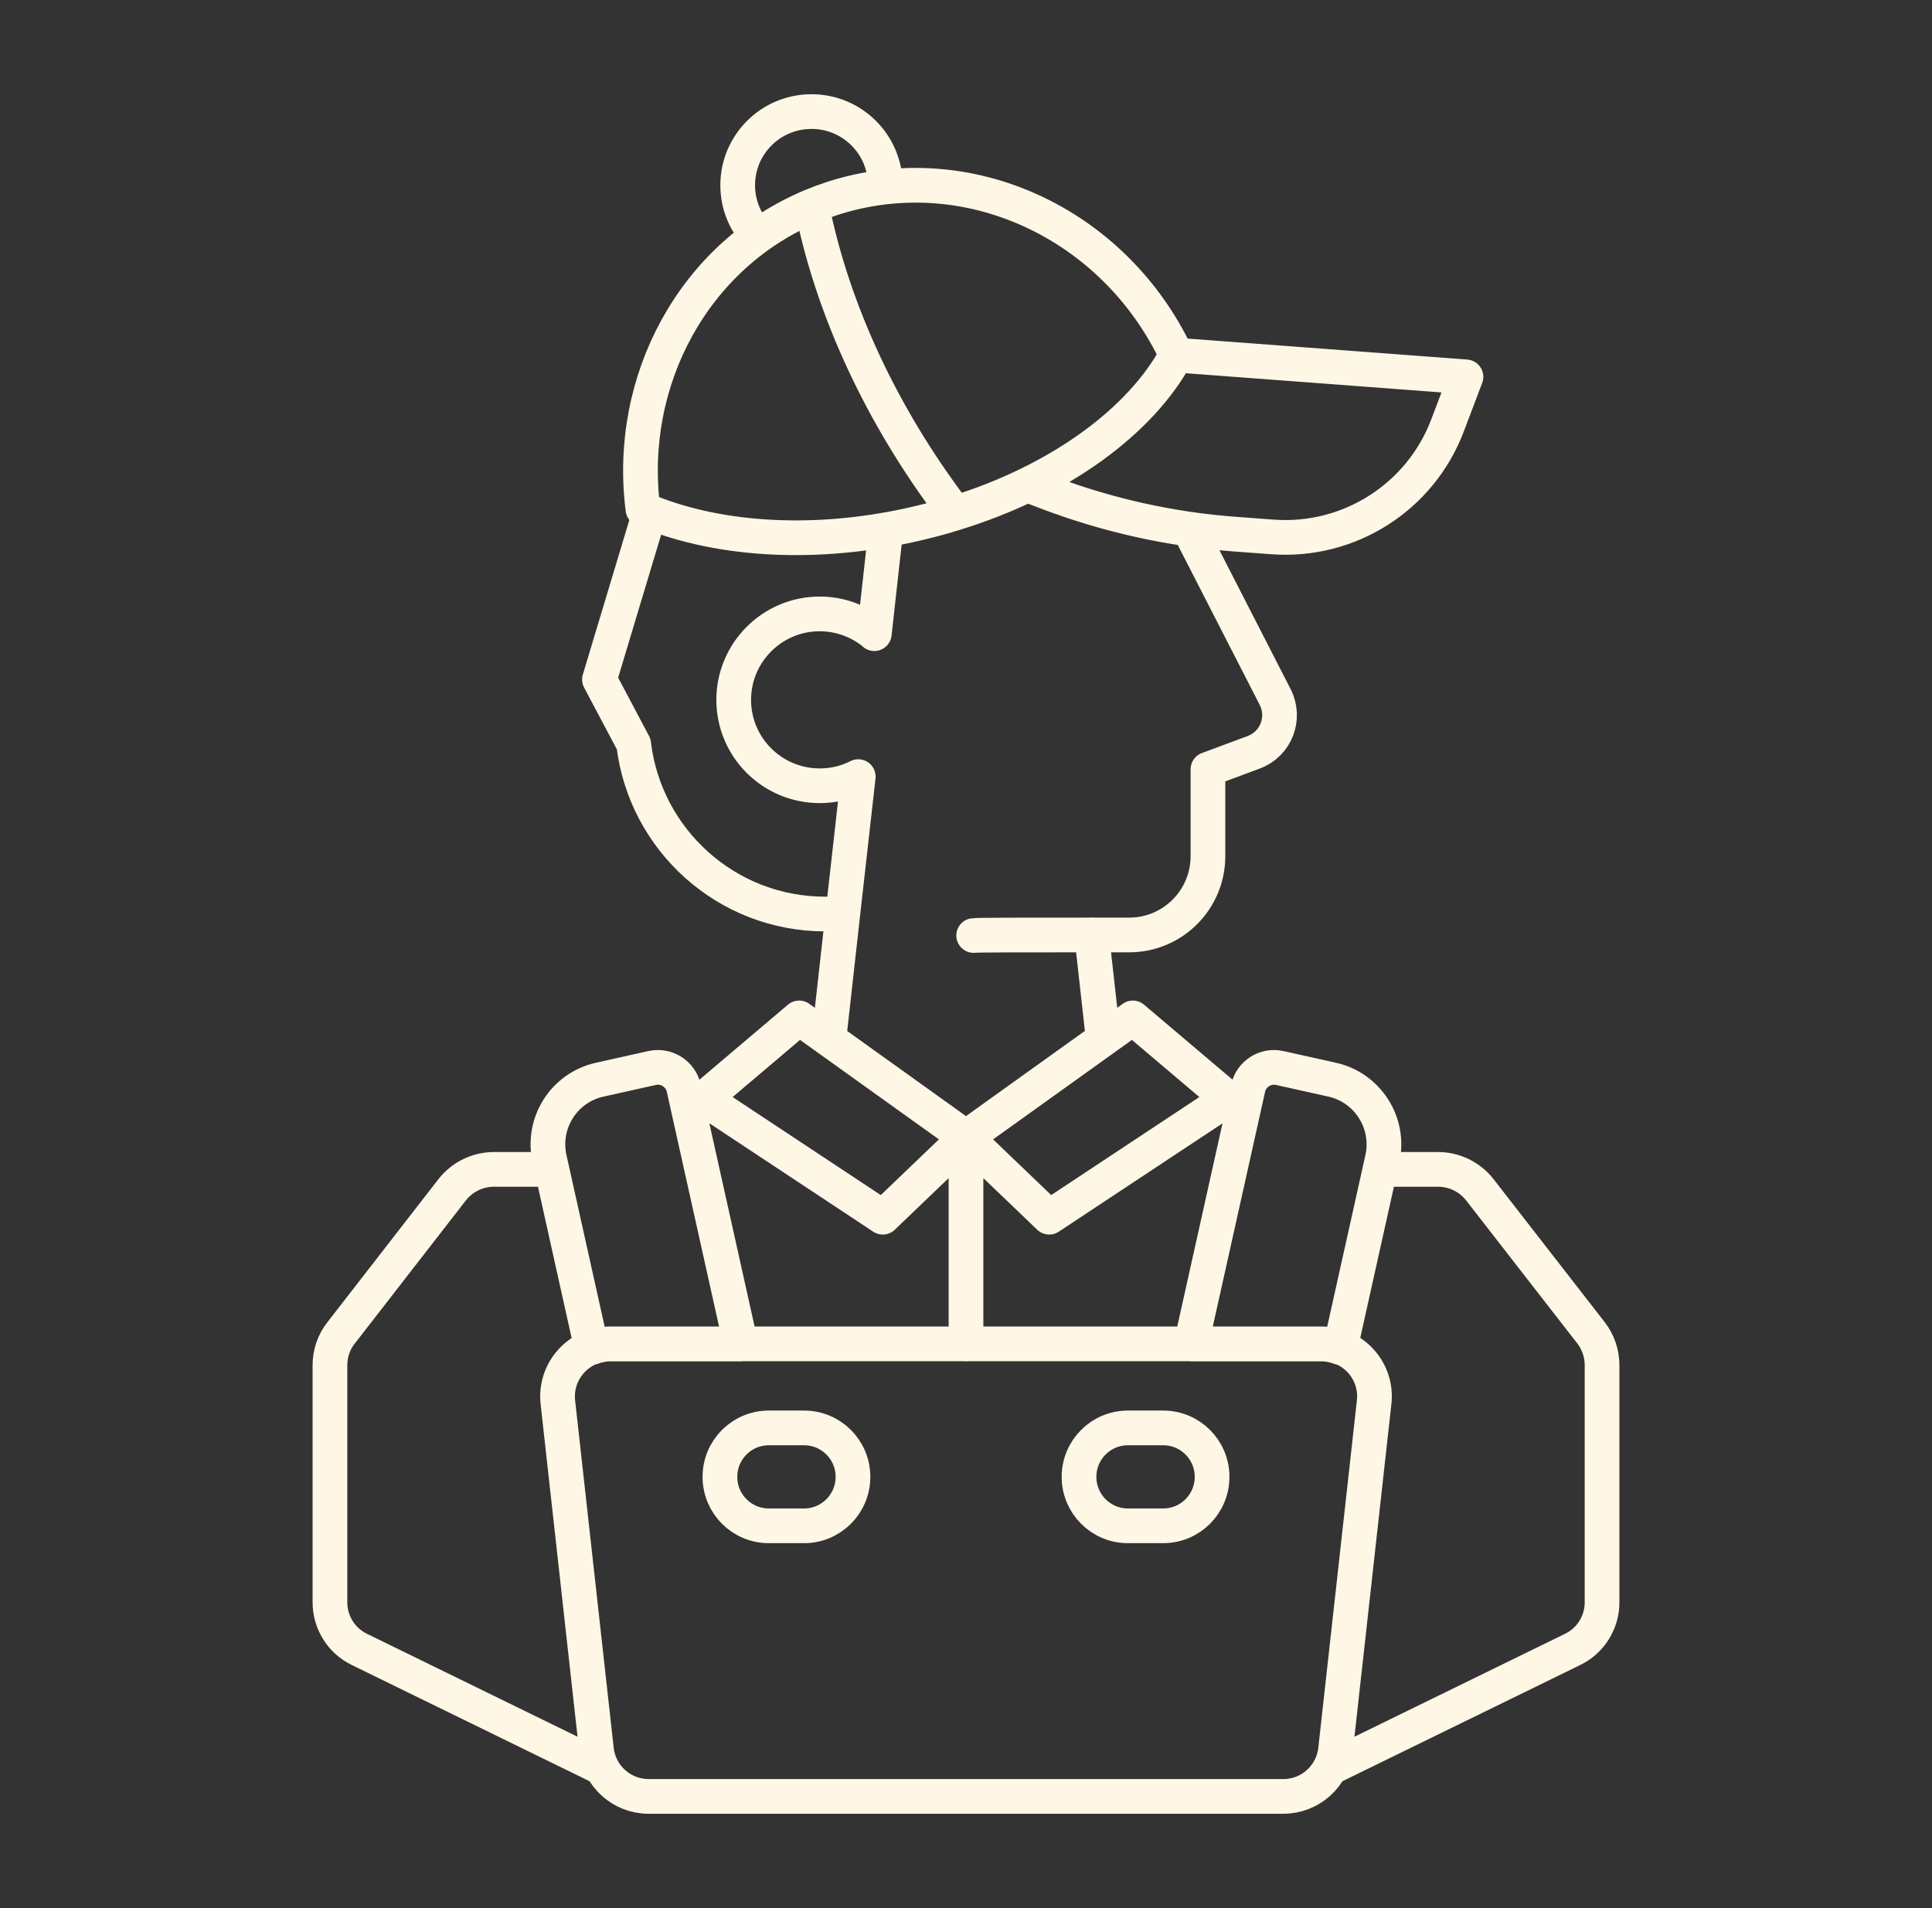 <svg width="81" height="80" viewBox="0 0 81 80" fill="none" xmlns="http://www.w3.org/2000/svg">
<rect x="0" y="0" width="81" height="80" fill="#333333" stroke="none"/>
<g id="Icons 155x155_Farmer">
<path id="Vector" d="M37.139 22.211L36.656 26.567M35.339 38.283L35.983 32.561C35.5 32.811 34.944 32.944 34.367 32.944C32.378 32.944 30.761 31.333 30.761 29.344C30.761 27.355 32.378 25.739 34.367 25.739C35.233 25.739 36.033 26.05 36.656 26.561M35.339 38.283L34.75 43.567M35.339 38.283C35.089 38.306 34.85 38.322 34.594 38.322C30.456 38.322 27.044 35.206 26.567 31.194L25.133 28.489L27.244 21.472M46.255 43.567L45.767 39.194M49.889 22.25L53.467 29.233C53.911 30.117 53.5 31.189 52.567 31.539L50.644 32.255V35.894C50.644 37.728 49.156 39.211 47.322 39.2C46.822 39.2 46.294 39.2 45.767 39.2C43.344 39.2 40.917 39.2 40.822 39.222M49.317 14.889C47.828 17.65 44.428 20.161 40.056 21.511M49.317 14.889H49.322C46.717 9.367 40.556 6.467 34.855 8.333C34.572 8.428 34.3 8.528 34.033 8.639M49.317 14.889L61.461 15.8L60.683 17.85C59.539 20.855 56.556 22.75 53.35 22.511L51.767 22.394C49.078 22.194 46.439 21.605 43.917 20.65L43.072 20.328M40.056 21.511C39.417 21.717 38.75 21.883 38.072 22.033C33.872 22.939 29.867 22.605 26.956 21.35C26.261 15.944 29.1 10.694 34.033 8.639M40.056 21.511C39.911 21.328 39.772 21.144 39.639 20.956C36.717 16.972 34.839 12.678 34.033 8.639M37.117 7.839C37.117 7.839 37.117 7.789 37.117 7.767C37.117 6.061 35.733 4.678 34.022 4.678C32.311 4.678 30.928 6.061 30.928 7.767C30.928 8.594 31.256 9.339 31.778 9.894M40.5 47.689L33.505 42.678L29.506 46.067L37.011 51.033L40.5 47.689ZM40.5 47.689L47.494 42.678L51.494 46.067L43.989 51.033L40.5 47.689ZM40.5 47.689L40.5 56.35M23.139 49.028H20.706C20.028 49.028 19.383 49.344 18.961 49.878L14.3 55.883C13.994 56.267 13.833 56.75 13.833 57.239V67.178C13.833 68.022 14.311 68.789 15.072 69.156L25.072 74.044M57.861 49.028H60.294C60.978 49.028 61.617 49.344 62.039 49.878L66.706 55.883C67.005 56.267 67.167 56.75 67.167 57.239V67.178C67.167 68.022 66.689 68.789 65.928 69.156L55.928 74.044M32.233 59.867H33.711C34.843 59.867 35.761 60.784 35.761 61.917V61.922C35.761 63.054 34.843 63.972 33.711 63.972H32.233C31.101 63.972 30.183 63.054 30.183 61.922V61.917C30.183 60.784 31.101 59.867 32.233 59.867ZM47.289 59.867H48.767C49.899 59.867 50.817 60.784 50.817 61.917V61.922C50.817 63.054 49.899 63.972 48.767 63.972H47.289C46.157 63.972 45.239 63.054 45.239 61.922V61.917C45.239 60.784 46.157 59.867 47.289 59.867ZM25.578 56.35H31.055L28.667 45.622C28.533 45.022 27.939 44.644 27.339 44.778L25.144 45.267C23.644 45.6 22.706 47.083 23.039 48.583L24.8 56.5C25.044 56.411 25.3 56.35 25.578 56.35ZM55.85 45.267L53.656 44.778C53.056 44.644 52.461 45.022 52.328 45.622L49.939 56.35H55.417C55.694 56.35 55.95 56.411 56.194 56.5L57.956 48.583C58.289 47.083 57.344 45.6 55.85 45.267ZM53.811 75.317H27.194C26.072 75.317 25.128 74.472 25.006 73.356L23.389 58.794C23.244 57.489 24.267 56.344 25.578 56.344H55.422C56.739 56.344 57.761 57.489 57.611 58.794L55.994 73.356C55.872 74.472 54.928 75.317 53.806 75.317H53.811Z" stroke="#FFF7E5" stroke-width="1.455" stroke-linecap="round" stroke-linejoin="round"/>
</g>
</svg>
